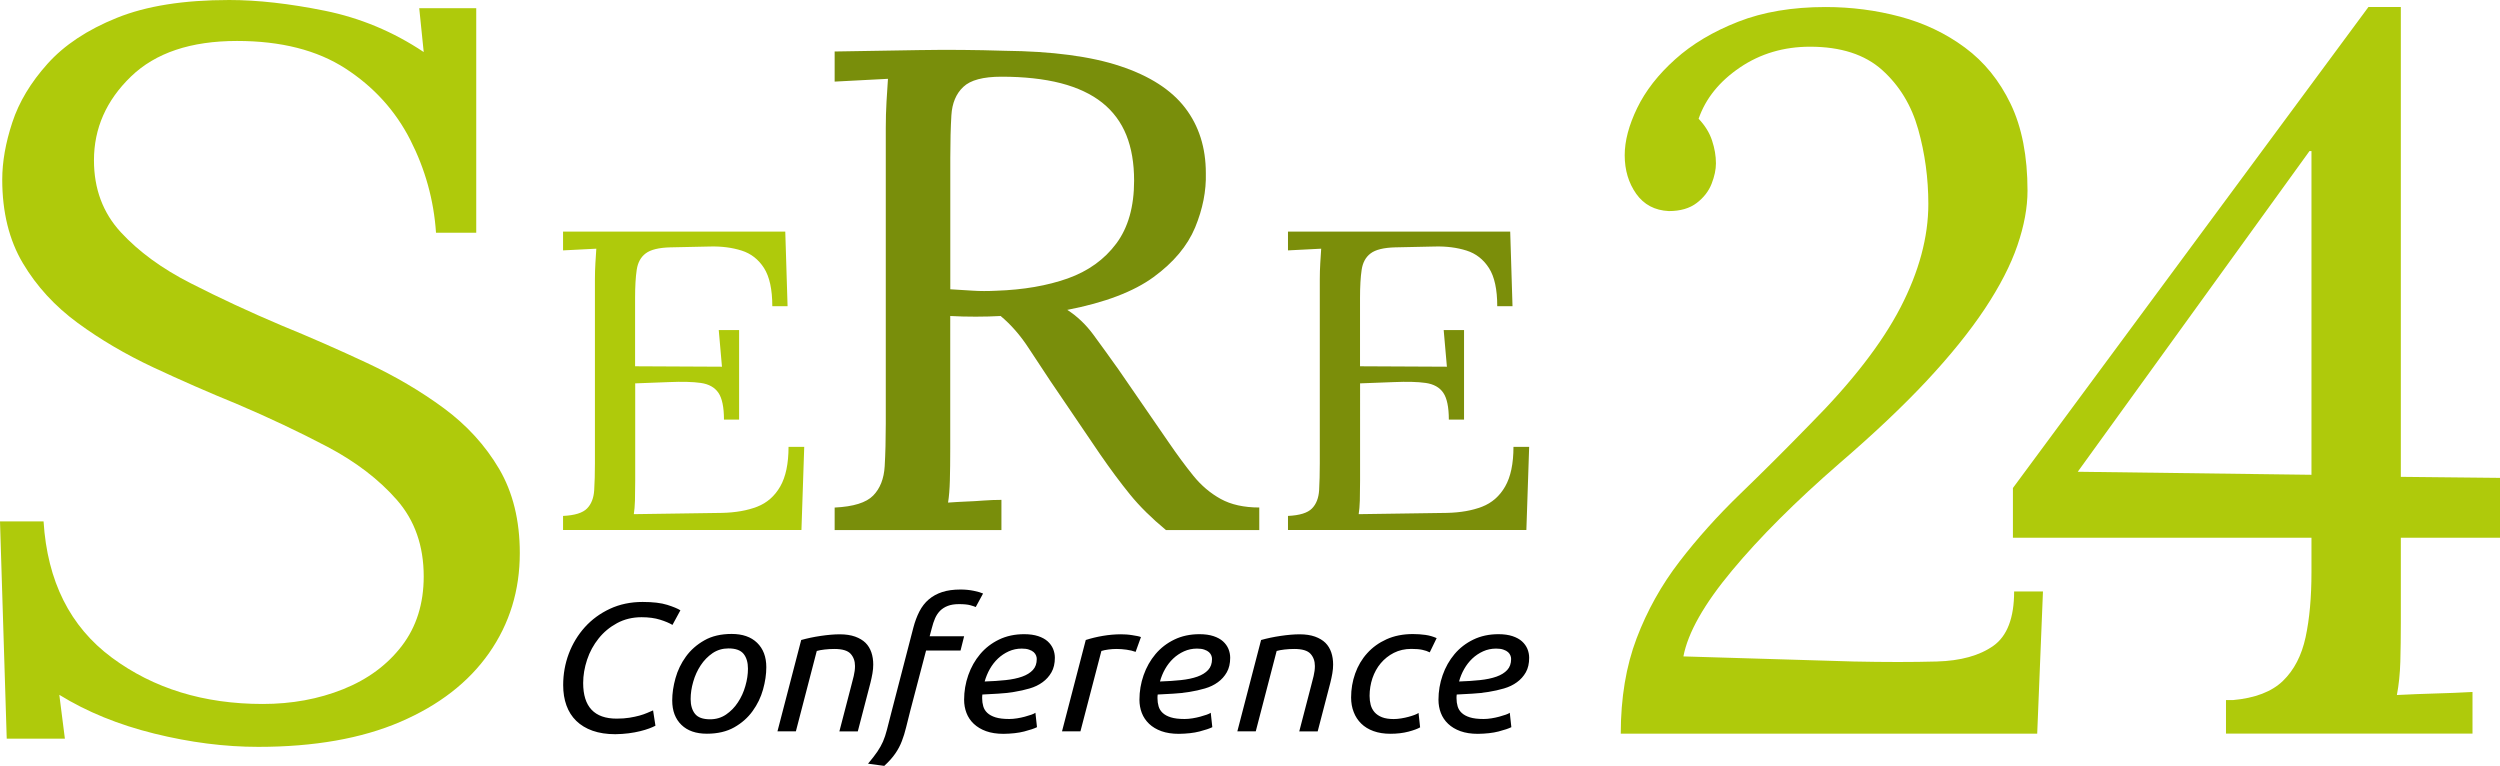 <?xml version="1.0" encoding="UTF-8"?> <svg xmlns="http://www.w3.org/2000/svg" xmlns:xlink="http://www.w3.org/1999/xlink" version="1.1" id="Layer_1" x="0px" y="0px" viewBox="0 0 412.66 126.42" style="enable-background:new 0 0 412.66 126.42;" xml:space="preserve"> <style type="text/css"> .st0{fill:#798E0B;} .st1{fill:#AFCA0B;} .st2{fill:#7B8E0A;} </style> <path class="st0" d="M160.59,47.98c-1.18-0.07-2.43-0.15-3.73-0.23V26.08c0-2.71,0.06-5.06,0.18-7.05c0.12-1.99,0.77-3.56,1.96-4.68 c1.18-1.13,3.28-1.69,6.3-1.69c3.75,0,7.01,0.36,9.79,1.07c2.77,0.72,5.05,1.79,6.85,3.22c1.79,1.43,3.12,3.22,3.98,5.36 c0.86,2.14,1.28,4.65,1.28,7.51c0,4.29-0.98,7.75-2.94,10.38c-1.96,2.63-4.63,4.55-8.01,5.76c-3.39,1.2-7.32,1.88-11.8,2.03 C163.06,48.06,161.77,48.06,160.59,47.98 M165.3,87.48v-4.97c-0.98,0-1.96,0.04-2.94,0.11c-0.98,0.08-1.96,0.13-2.94,0.17 c-0.98,0.04-1.96,0.1-2.93,0.17c0.16-0.98,0.26-2.2,0.3-3.67c0.04-1.47,0.06-3.22,0.06-5.25V52.16c1.39,0.08,2.79,0.11,4.22,0.11 c1.43,0,2.79-0.04,4.1-0.11c1.71,1.43,3.24,3.18,4.59,5.25c1.35,2.07,2.55,3.89,3.61,5.47l8.2,12.08c1.71,2.48,3.36,4.7,4.95,6.66 c1.59,1.96,3.57,3.91,5.93,5.87h15.41v-3.72c-2.53,0-4.65-0.47-6.36-1.41c-1.71-0.94-3.22-2.22-4.53-3.84 c-1.31-1.62-2.65-3.44-4.04-5.47l-8.32-12.08c-1.55-2.18-2.94-4.1-4.16-5.76c-1.22-1.65-2.65-3.01-4.28-4.06 c6.2-1.2,10.95-3.01,14.25-5.42c3.3-2.41,5.58-5.14,6.85-8.18c1.26-3.05,1.85-6.04,1.77-8.97c0-4.21-1.14-7.8-3.42-10.78 c-2.28-2.97-5.85-5.27-10.7-6.88c-4.85-1.62-11.24-2.46-19.14-2.54c-4.73-0.15-9.44-0.19-14.13-0.11 c-4.69,0.08-9.32,0.15-13.88,0.23v4.97c1.47-0.07,2.94-0.15,4.4-0.23c1.47-0.07,2.94-0.15,4.4-0.23c-0.08,1.13-0.16,2.39-0.24,3.78 c-0.08,1.39-0.12,2.84-0.12,4.35v48.76c0,2.63-0.06,4.99-0.18,7.05c-0.12,2.07-0.76,3.69-1.9,4.85c-1.14,1.17-3.26,1.83-6.36,1.98 v3.72H165.3z"></path> <path class="st1" d="M336.27,121.08l0.95-23.45h-4.76c0,4.35-1.14,7.34-3.41,8.96c-2.28,1.62-5.4,2.49-9.36,2.6 c-3.97,0.11-8.54,0.11-13.73,0l-28.09-0.84c0.74-3.91,3.41-8.63,8.01-14.15c4.6-5.53,10.5-11.42,17.69-17.67 c5.71-4.91,10.52-9.46,14.44-13.65c3.91-4.19,7.11-8.15,9.6-11.89c2.48-3.74,4.28-7.23,5.39-10.47c1.11-3.24,1.67-6.25,1.67-9.04 c0-5.69-0.93-10.47-2.78-14.32c-1.85-3.85-4.36-6.95-7.54-9.3c-3.17-2.35-6.74-4.05-10.71-5.11c-3.97-1.06-8.07-1.59-12.3-1.59 c-5.5,0-10.31,0.81-14.44,2.43c-4.13,1.62-7.59,3.68-10.39,6.2c-2.8,2.51-4.89,5.19-6.27,8.04c-1.38,2.85-2.06,5.44-2.06,7.79 c0,2.46,0.64,4.58,1.9,6.37c1.27,1.79,3.07,2.74,5.39,2.85c1.9,0,3.44-0.45,4.6-1.34c1.16-0.89,1.98-1.95,2.46-3.18 c0.48-1.23,0.71-2.35,0.71-3.35c0-1.23-0.21-2.48-0.64-3.77c-0.42-1.28-1.16-2.48-2.22-3.6c1.16-3.35,3.44-6.17,6.82-8.46 c3.38-2.29,7.24-3.43,11.58-3.43c5.08,0,9.05,1.29,11.9,3.85c2.86,2.57,4.84,5.84,5.95,9.8c1.11,3.96,1.67,8.07,1.67,12.31 c0,5.47-1.54,11.17-4.6,17.09c-3.07,5.92-8.04,12.34-14.92,19.26c-3.91,4.02-7.75,7.85-11.5,11.47c-3.76,3.63-7.11,7.37-10.07,11.22 c-2.96,3.85-5.32,8.07-7.06,12.65c-1.74,4.58-2.62,9.83-2.62,15.74H336.27z"></path> <path class="st1" d="M381.54,24.94v53.43l-38.58-0.5l38.25-52.93H381.54z M396.29,88.76h16.37v-9.88l-16.37-0.17V1.16h-5.35 l-58.68,79.39v8.21h49.28v5.7c0,4.13-0.32,7.7-0.97,10.72c-0.65,3.01-1.89,5.42-3.73,7.2c-1.84,1.79-4.6,2.85-8.27,3.18h-1.14v5.53 h40.69v-6.87c-2.05,0.11-4.11,0.2-6.16,0.25c-2.05,0.06-4.16,0.14-6.32,0.25c0.32-1.68,0.51-3.52,0.57-5.53 c0.05-2.01,0.08-4.13,0.08-6.37V88.76z"></path> <path d="M247.36,120.74c0.97-0.25,1.67-0.49,2.11-0.71l-0.26-2.38c-0.13,0.1-0.35,0.21-0.67,0.32c-0.32,0.11-0.68,0.22-1.08,0.33 c-0.4,0.11-0.83,0.2-1.27,0.27c-0.45,0.07-0.88,0.11-1.29,0.11c-0.94,0-1.7-0.09-2.27-0.27c-0.58-0.18-1.03-0.43-1.36-0.74 c-0.33-0.31-0.55-0.67-0.67-1.09c-0.12-0.41-0.18-0.85-0.18-1.31v-0.24c0-0.1,0.01-0.23,0.03-0.39c0.81-0.04,1.66-0.08,2.57-0.14 c0.9-0.05,1.8-0.14,2.68-0.29c0.88-0.14,1.73-0.33,2.55-0.57c0.82-0.24,1.53-0.58,2.14-1.03c0.61-0.44,1.1-0.99,1.47-1.64 c0.37-0.65,0.55-1.45,0.55-2.4c0-0.5-0.1-0.99-0.29-1.46c-0.2-0.47-0.5-0.89-0.9-1.25c-0.4-0.36-0.93-0.65-1.57-0.86 s-1.41-0.32-2.3-0.32c-1.55,0-2.93,0.3-4.15,0.89c-1.22,0.59-2.26,1.39-3.11,2.4c-0.85,1.01-1.5,2.16-1.96,3.47 c-0.46,1.31-0.69,2.67-0.69,4.07c0,0.76,0.13,1.49,0.39,2.17c0.26,0.68,0.66,1.28,1.21,1.8c0.54,0.51,1.22,0.92,2.03,1.21 c0.81,0.29,1.76,0.44,2.88,0.44C245.25,121.11,246.39,120.99,247.36,120.74 M241.69,110.42c0.37-0.65,0.82-1.23,1.34-1.72 c0.52-0.49,1.12-0.89,1.78-1.19c0.66-0.3,1.38-0.45,2.14-0.45c0.48,0,0.88,0.05,1.21,0.17c0.33,0.11,0.58,0.25,0.77,0.42 c0.18,0.17,0.32,0.36,0.39,0.56c0.08,0.2,0.11,0.39,0.11,0.57c0,0.74-0.21,1.35-0.64,1.81c-0.42,0.46-1.02,0.83-1.78,1.1 c-0.76,0.27-1.67,0.46-2.71,0.57c-1.05,0.11-2.2,0.19-3.46,0.23C241.03,111.76,241.32,111.07,241.69,110.42 M223.45,117.54 c0.28,0.74,0.7,1.37,1.24,1.9c0.54,0.53,1.22,0.95,2.03,1.24c0.81,0.29,1.73,0.44,2.78,0.44c1.11,0,2.1-0.12,2.98-0.35 c0.87-0.23,1.52-0.47,1.93-0.71l-0.26-2.38c-0.13,0.1-0.34,0.21-0.64,0.32c-0.29,0.11-0.63,0.22-1,0.32 c-0.37,0.1-0.77,0.19-1.21,0.26c-0.44,0.07-0.85,0.11-1.24,0.11c-0.78,0-1.43-0.1-1.94-0.3c-0.51-0.2-0.92-0.48-1.23-0.83 c-0.3-0.35-0.52-0.76-0.64-1.22c-0.12-0.46-0.18-0.96-0.18-1.48c0-1,0.16-1.98,0.47-2.91c0.32-0.93,0.77-1.76,1.37-2.47 c0.6-0.71,1.32-1.29,2.17-1.72c0.85-0.43,1.81-0.65,2.88-0.65c0.74,0,1.35,0.05,1.81,0.15c0.47,0.1,0.88,0.24,1.23,0.42l1.14-2.35 c-0.59-0.26-1.21-0.44-1.86-0.53c-0.65-0.09-1.34-0.14-2.06-0.14c-1.63,0-3.08,0.29-4.35,0.86c-1.26,0.57-2.33,1.34-3.2,2.31 c-0.87,0.96-1.53,2.08-1.98,3.35c-0.45,1.27-0.67,2.58-0.67,3.95C223.02,116,223.16,116.81,223.45,117.54 M210.73,107.45 c0.35-0.1,0.79-0.18,1.31-0.24c0.52-0.06,1.06-0.09,1.6-0.09c1.31,0,2.2,0.27,2.68,0.8c0.48,0.53,0.72,1.2,0.72,2.01 c0,0.52-0.07,1.08-0.21,1.66c-0.14,0.58-0.29,1.16-0.44,1.72l-1.93,7.42h3.04l2.09-8.03c0.13-0.52,0.24-1.04,0.33-1.55 c0.09-0.51,0.13-1,0.13-1.46c0-0.72-0.1-1.39-0.31-2.01c-0.21-0.61-0.53-1.14-0.96-1.57c-0.44-0.43-1.01-0.77-1.72-1.03 c-0.71-0.25-1.55-0.38-2.53-0.38c-0.92,0-1.96,0.09-3.12,0.26c-1.17,0.17-2.25,0.4-3.25,0.68l-3.92,15.08h3.04L210.73,107.45z M198,120.74c0.97-0.25,1.67-0.49,2.11-0.71l-0.26-2.38c-0.13,0.1-0.35,0.21-0.67,0.32c-0.32,0.11-0.68,0.22-1.08,0.33 c-0.4,0.11-0.83,0.2-1.27,0.27c-0.45,0.07-0.88,0.11-1.29,0.11c-0.94,0-1.69-0.09-2.27-0.27c-0.58-0.18-1.03-0.43-1.36-0.74 c-0.33-0.31-0.55-0.67-0.67-1.09s-0.18-0.85-0.18-1.31v-0.24c0-0.1,0.01-0.23,0.03-0.39c0.81-0.04,1.66-0.08,2.57-0.14 c0.9-0.05,1.8-0.14,2.68-0.29c0.88-0.14,1.73-0.33,2.55-0.57c0.82-0.24,1.53-0.58,2.14-1.03c0.61-0.44,1.1-0.99,1.47-1.64 c0.37-0.65,0.56-1.45,0.56-2.4c0-0.5-0.1-0.99-0.29-1.46c-0.2-0.47-0.5-0.89-0.9-1.25c-0.4-0.36-0.93-0.65-1.57-0.86 c-0.64-0.21-1.41-0.32-2.31-0.32c-1.55,0-2.93,0.3-4.15,0.89c-1.22,0.59-2.26,1.39-3.11,2.4c-0.85,1.01-1.5,2.16-1.96,3.47 c-0.46,1.31-0.69,2.67-0.69,4.07c0,0.76,0.13,1.49,0.39,2.17c0.26,0.68,0.67,1.28,1.21,1.8c0.54,0.51,1.22,0.92,2.03,1.21 s1.77,0.44,2.88,0.44C195.89,121.11,197.03,120.99,198,120.74 M192.32,110.42c0.37-0.65,0.82-1.23,1.34-1.72 c0.52-0.49,1.12-0.89,1.78-1.19c0.67-0.3,1.38-0.45,2.14-0.45c0.48,0,0.88,0.05,1.21,0.17c0.33,0.11,0.58,0.25,0.77,0.42 c0.18,0.17,0.32,0.36,0.39,0.56c0.08,0.2,0.11,0.39,0.11,0.57c0,0.74-0.21,1.35-0.64,1.81c-0.42,0.46-1.02,0.83-1.78,1.1 c-0.76,0.27-1.67,0.46-2.71,0.57c-1.05,0.11-2.2,0.19-3.46,0.23C191.67,111.76,191.95,111.07,192.32,110.42 M182.03,104.96 c-1,0.17-1.94,0.4-2.81,0.68l-3.92,15.08h3.04l3.46-13.27c0.33-0.1,0.71-0.18,1.16-0.24c0.45-0.06,0.9-0.09,1.36-0.09 c0.52,0,1.07,0.04,1.63,0.12c0.57,0.08,1.07,0.2,1.5,0.36l0.88-2.44c-0.13-0.06-0.33-0.12-0.59-0.17c-0.26-0.05-0.55-0.1-0.87-0.15 c-0.32-0.05-0.64-0.09-0.96-0.11c-0.33-0.02-0.62-0.03-0.88-0.03C184.03,104.7,183.03,104.79,182.03,104.96 M169.06,120.74 c0.97-0.25,1.67-0.49,2.11-0.71l-0.26-2.38c-0.13,0.1-0.35,0.21-0.67,0.32c-0.32,0.11-0.68,0.22-1.08,0.33 c-0.4,0.11-0.83,0.2-1.27,0.27c-0.45,0.07-0.88,0.11-1.29,0.11c-0.94,0-1.69-0.09-2.27-0.27c-0.58-0.18-1.03-0.43-1.36-0.74 c-0.33-0.31-0.55-0.67-0.67-1.09s-0.18-0.85-0.18-1.31v-0.24c0-0.1,0.01-0.23,0.03-0.39c0.81-0.04,1.66-0.08,2.57-0.14 c0.9-0.05,1.8-0.14,2.68-0.29c0.88-0.14,1.73-0.33,2.55-0.57c0.82-0.24,1.53-0.58,2.14-1.03c0.61-0.44,1.1-0.99,1.47-1.64 c0.37-0.65,0.56-1.45,0.56-2.4c0-0.5-0.1-0.99-0.29-1.46c-0.2-0.47-0.5-0.89-0.9-1.25c-0.4-0.36-0.93-0.65-1.57-0.86 c-0.64-0.21-1.41-0.32-2.31-0.32c-1.55,0-2.93,0.3-4.15,0.89c-1.22,0.59-2.26,1.39-3.11,2.4c-0.85,1.01-1.5,2.16-1.96,3.47 c-0.46,1.31-0.69,2.67-0.69,4.07c0,0.76,0.13,1.49,0.39,2.17c0.26,0.68,0.66,1.28,1.21,1.8c0.55,0.51,1.22,0.92,2.03,1.21 s1.77,0.44,2.88,0.44C166.96,121.11,168.09,120.99,169.06,120.74 M163.39,110.42c0.37-0.65,0.82-1.23,1.34-1.72 c0.52-0.49,1.12-0.89,1.78-1.19c0.67-0.3,1.38-0.45,2.14-0.45c0.48,0,0.88,0.05,1.21,0.17c0.33,0.11,0.58,0.25,0.77,0.42 c0.18,0.17,0.32,0.36,0.39,0.56c0.08,0.2,0.11,0.39,0.11,0.57c0,0.74-0.21,1.35-0.64,1.81c-0.42,0.46-1.02,0.83-1.78,1.1 c-0.76,0.27-1.67,0.46-2.71,0.57c-1.05,0.11-2.2,0.19-3.47,0.23C162.74,111.76,163.02,111.07,163.39,110.42 M153.81,103.68 c0.15-0.6,0.33-1.15,0.54-1.63c0.21-0.48,0.49-0.89,0.83-1.24c0.35-0.34,0.77-0.61,1.27-0.8c0.5-0.19,1.11-0.29,1.83-0.29 c0.83,0,1.45,0.06,1.88,0.18c0.43,0.12,0.73,0.22,0.9,0.3l1.21-2.23c-0.35-0.16-0.87-0.31-1.55-0.45c-0.69-0.14-1.41-0.21-2.17-0.21 c-1.18,0-2.19,0.14-3.04,0.42s-1.59,0.69-2.21,1.22c-0.62,0.53-1.13,1.19-1.54,1.98c-0.4,0.78-0.74,1.68-1,2.68l-3.63,14 c-0.3,1.17-0.55,2.12-0.73,2.85c-0.19,0.73-0.4,1.38-0.65,1.95c-0.25,0.56-0.56,1.12-0.93,1.66c-0.37,0.54-0.88,1.21-1.54,1.99 l2.68,0.36c0.76-0.7,1.37-1.38,1.82-2.04c0.45-0.65,0.81-1.33,1.08-2.04c0.27-0.7,0.51-1.46,0.7-2.26c0.2-0.8,0.43-1.72,0.69-2.75 l2.61-9.95h5.69l0.59-2.35h-5.69L153.81,103.68z M134.82,107.45c0.35-0.1,0.78-0.18,1.31-0.24c0.52-0.06,1.06-0.09,1.6-0.09 c1.31,0,2.2,0.27,2.68,0.8c0.48,0.53,0.72,1.2,0.72,2.01c0,0.52-0.07,1.08-0.21,1.66c-0.14,0.58-0.29,1.16-0.44,1.72l-1.93,7.42 h3.04l2.09-8.03c0.13-0.52,0.24-1.04,0.33-1.55c0.09-0.51,0.13-1,0.13-1.46c0-0.72-0.1-1.39-0.31-2.01 c-0.21-0.61-0.53-1.14-0.96-1.57c-0.44-0.43-1.01-0.77-1.72-1.03c-0.71-0.25-1.55-0.38-2.53-0.38c-0.92,0-1.96,0.09-3.12,0.26 c-1.17,0.17-2.25,0.4-3.25,0.68l-3.92,15.08h3.04L134.82,107.45z M114.72,117.83c-0.48-0.6-0.72-1.42-0.72-2.44 c0-0.92,0.14-1.88,0.43-2.87c0.28-0.99,0.69-1.88,1.23-2.7c0.53-0.81,1.19-1.48,1.96-2.01c0.77-0.52,1.65-0.78,2.63-0.78 c1.18,0,2,0.3,2.49,0.9c0.48,0.6,0.72,1.42,0.72,2.44c0,0.93-0.14,1.88-0.43,2.87c-0.28,0.99-0.69,1.89-1.23,2.7 c-0.53,0.82-1.19,1.48-1.96,2.01c-0.77,0.52-1.65,0.78-2.63,0.78C116.02,118.73,115.2,118.43,114.72,117.83 M121.19,120.06 c1.24-0.7,2.26-1.6,3.04-2.69c0.79-1.09,1.36-2.27,1.72-3.56c0.36-1.29,0.54-2.51,0.54-3.68c0-1.71-0.51-3.05-1.52-4.03 c-1.01-0.98-2.41-1.46-4.2-1.46c-1.76,0-3.27,0.35-4.51,1.06c-1.24,0.7-2.26,1.6-3.04,2.68c-0.79,1.09-1.36,2.27-1.72,3.56 c-0.36,1.29-0.54,2.51-0.54,3.68c0,1.71,0.51,3.05,1.52,4.03c1.01,0.98,2.41,1.46,4.2,1.46 C118.44,121.11,119.95,120.76,121.19,120.06 M103.77,121.04c0.7-0.09,1.33-0.21,1.9-0.35c0.57-0.14,1.06-0.29,1.49-0.45 c0.43-0.16,0.77-0.31,1.03-0.45l-0.39-2.53c-0.28,0.12-0.61,0.26-0.98,0.42c-0.37,0.16-0.8,0.31-1.27,0.44 c-0.48,0.13-1.03,0.25-1.65,0.35c-0.62,0.1-1.32,0.15-2.11,0.15c-3.68,0-5.53-1.96-5.53-5.88c0-1.27,0.22-2.55,0.65-3.85 s1.07-2.46,1.9-3.5c0.83-1.04,1.84-1.88,3.04-2.53c1.2-0.65,2.55-0.98,4.05-0.98c1.18,0,2.19,0.14,3.06,0.41 c0.86,0.27,1.54,0.56,2.04,0.86l1.31-2.41c-0.44-0.28-1.16-0.58-2.17-0.9c-1.01-0.32-2.37-0.48-4.07-0.48 c-1.98,0-3.78,0.38-5.39,1.13c-1.61,0.75-2.99,1.76-4.14,3.03c-1.14,1.27-2.03,2.73-2.65,4.37c-0.62,1.65-0.93,3.38-0.93,5.19 c0,1.25,0.18,2.37,0.54,3.36c0.36,1,0.9,1.85,1.62,2.55c0.72,0.7,1.62,1.25,2.7,1.63c1.08,0.38,2.33,0.57,3.74,0.57 C102.33,121.18,103.07,121.13,103.77,121.04"></path> <path class="st1" d="M78.61,38.39V1.35H69.2l0.74,7.24C64.89,5.22,59.44,2.95,53.6,1.77C47.76,0.59,42.5,0,37.83,0 c-7.51,0-13.69,0.98-18.55,2.95c-4.86,1.96-8.67,4.49-11.44,7.58c-2.77,3.09-4.71,6.32-5.81,9.68c-1.11,3.37-1.66,6.51-1.66,9.43 c0,5.39,1.14,9.99,3.41,13.81c2.27,3.82,5.29,7.1,9.04,9.85c3.75,2.75,7.9,5.19,12.46,7.33c4.55,2.13,9.16,4.15,13.84,6.06 c5.29,2.25,10.27,4.61,14.95,7.07c4.67,2.47,8.49,5.39,11.44,8.76c2.95,3.37,4.43,7.58,4.43,12.63c0,4.49-1.2,8.31-3.6,11.45 c-2.4,3.14-5.63,5.53-9.69,7.16c-4.06,1.63-8.49,2.44-13.29,2.44c-9.72,0-18.02-2.55-24.91-7.66c-6.89-5.11-10.64-12.6-11.26-22.48 H0l1.11,35.87h9.6l-0.92-7.24c4.55,2.81,9.78,4.94,15.68,6.4c5.91,1.46,11.62,2.19,17.16,2.19c9.23,0,17.04-1.38,23.43-4.12 c6.4-2.75,11.29-6.54,14.67-11.37c3.38-4.83,5.07-10.33,5.07-16.5c0-5.39-1.14-10.02-3.41-13.89c-2.28-3.87-5.32-7.21-9.13-10.02 c-3.81-2.81-8.06-5.31-12.73-7.49c-4.68-2.19-9.35-4.24-14.02-6.15c-5.29-2.24-10.3-4.57-15.04-6.99 c-4.74-2.41-8.58-5.22-11.53-8.42c-2.95-3.2-4.43-7.16-4.43-11.87c0-5.28,2.03-9.88,6.09-13.81c4.06-3.93,9.9-5.89,17.53-5.89 c7.26,0,13.22,1.52,17.9,4.55c4.67,3.03,8.24,6.96,10.7,11.79c2.46,4.83,3.88,9.93,4.24,15.32H78.61z"></path> <path class="st1" d="M122,69.26V54.48h-3.36l0.53,6.05l-14.34-0.07V49.21c0-1.92,0.09-3.48,0.27-4.68c0.18-1.2,0.67-2.1,1.49-2.71 c0.81-0.61,2.16-0.94,4.04-0.99l6.56-0.14c1.93-0.05,3.67,0.18,5.22,0.67c1.55,0.49,2.78,1.45,3.7,2.88 c0.91,1.43,1.37,3.53,1.37,6.3H130l-0.38-12.31H92.94v3.1c0.92-0.05,1.83-0.09,2.74-0.14c0.92-0.05,1.83-0.09,2.75-0.14 c-0.05,0.7-0.1,1.49-0.15,2.36c-0.05,0.87-0.08,1.77-0.08,2.71v30.39c0,1.64-0.04,3.11-0.12,4.4c-0.08,1.29-0.47,2.3-1.18,3.02 c-0.71,0.73-2.03,1.14-3.96,1.23v2.32h39.35l0.46-13.72h-2.59c0,2.77-0.46,4.95-1.37,6.54c-0.92,1.6-2.19,2.71-3.81,3.34 c-1.63,0.63-3.56,0.97-5.8,1.02l-14.56,0.21c0.1-0.61,0.16-1.36,0.19-2.25c0.02-0.89,0.04-1.97,0.04-3.24V63.28l5.57-0.21 c2.18-0.09,3.94-0.05,5.26,0.14c1.32,0.19,2.29,0.73,2.9,1.62c0.61,0.89,0.92,2.37,0.92,4.43H122z"></path> <path class="st2" d="M241.66,69.26V54.48h-3.36l0.53,6.05l-14.34-0.07V49.21c0-1.92,0.09-3.48,0.27-4.68 c0.18-1.2,0.67-2.1,1.49-2.71c0.81-0.61,2.16-0.94,4.04-0.99l6.56-0.14c1.93-0.05,3.67,0.18,5.22,0.67c1.55,0.49,2.78,1.45,3.7,2.88 c0.92,1.43,1.37,3.53,1.37,6.3h2.52l-0.38-12.31H212.6v3.1c0.92-0.05,1.83-0.09,2.74-0.14c0.92-0.05,1.83-0.09,2.74-0.14 c-0.05,0.7-0.1,1.49-0.15,2.36c-0.05,0.87-0.08,1.77-0.08,2.71v30.39c0,1.64-0.04,3.11-0.11,4.4c-0.08,1.29-0.47,2.3-1.18,3.02 c-0.71,0.73-2.03,1.14-3.96,1.23v2.32h39.35l0.46-13.72h-2.59c0,2.77-0.46,4.95-1.37,6.54c-0.92,1.6-2.19,2.71-3.81,3.34 c-1.63,0.63-3.56,0.97-5.8,1.02l-14.57,0.21c0.1-0.61,0.16-1.36,0.19-2.25c0.02-0.89,0.04-1.97,0.04-3.24V63.28l5.57-0.21 c2.18-0.09,3.94-0.05,5.26,0.14c1.32,0.19,2.29,0.73,2.9,1.62c0.61,0.89,0.92,2.37,0.92,4.43H241.66z"></path> </svg> 